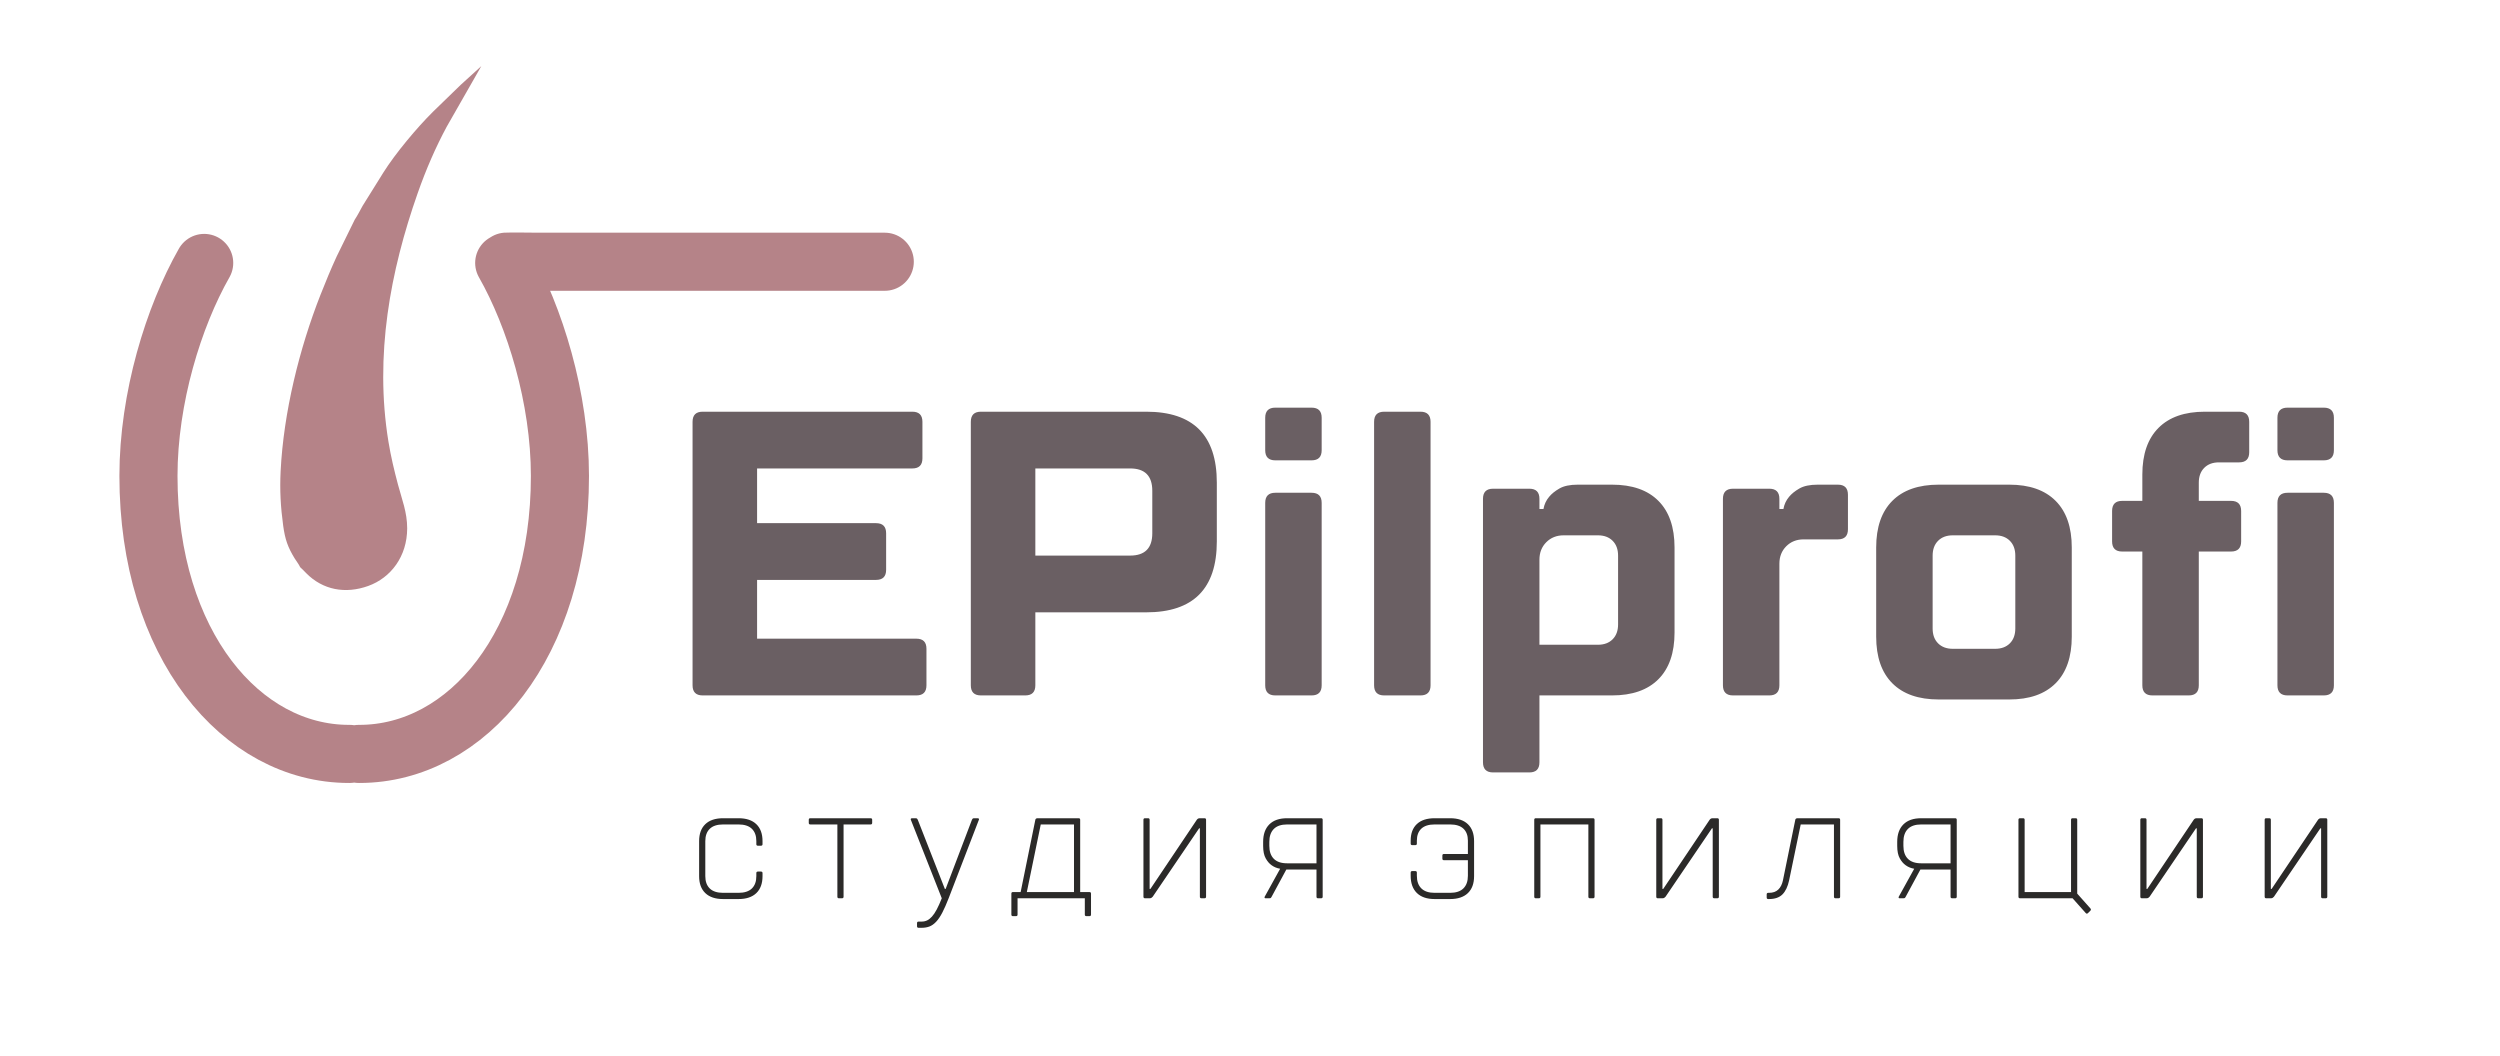<?xml version="1.0" encoding="UTF-8"?> <svg xmlns="http://www.w3.org/2000/svg" width="566" height="239" viewBox="0 0 566 239" fill="none"><path d="M81.23 170.686L81.355 170.687C105.732 170.687 126.77 145.916 126.77 107.751C126.77 90.116 121.096 71.74 114.153 59.53M200.31 59.258H121.836C121.12 59.258 115.264 59.183 114.637 59.235M79.151 170.686L79.026 170.687C54.649 170.687 33.611 145.916 33.611 107.751C33.611 90.116 39.285 71.74 46.228 59.53" stroke="#B58388" stroke-width="13.154" stroke-miterlimit="22.926" stroke-linecap="round" stroke-linejoin="round"></path><path d="M171.404 144.596H207.468C208.99 144.596 209.75 145.361 209.75 146.89V155.149C209.75 156.679 208.99 157.443 207.468 157.443H159.078C157.556 157.443 156.795 156.679 156.795 155.149V95.504C156.795 93.974 157.556 93.21 159.078 93.21H206.555C208.076 93.21 208.837 93.974 208.837 95.504V103.763C208.837 105.292 208.076 106.056 206.555 106.056H171.404V118.444H198.338C199.859 118.444 200.62 119.209 200.62 120.738V128.997C200.62 130.526 199.859 131.291 198.338 131.291H171.404V144.596ZM321.595 93.21C323.117 93.21 323.878 93.974 323.878 95.504V155.149C323.878 156.679 323.117 157.443 321.595 157.443H313.378C311.856 157.443 311.095 156.679 311.095 155.149V95.504C311.095 93.974 311.856 93.21 313.378 93.21H321.595ZM364.964 109.727C369.529 109.727 373.029 110.951 375.463 113.397C377.898 115.844 379.116 119.362 379.116 123.95V143.22C379.116 147.808 377.898 151.326 375.463 153.773C373.029 156.22 369.529 157.443 364.964 157.443H348.529V172.584C348.529 174.113 347.768 174.878 346.247 174.878H338.029C336.508 174.878 335.747 174.113 335.747 172.584V112.939C335.747 111.409 336.508 110.644 338.029 110.644H346.247C347.768 110.644 348.529 111.409 348.529 112.939V115.233H349.442C349.625 114.193 350.051 113.275 350.721 112.48C351.268 111.807 352.044 111.18 353.049 110.599C354.053 110.018 355.438 109.727 357.203 109.727H364.964ZM361.768 145.973C363.168 145.973 364.279 145.56 365.101 144.734C365.922 143.908 366.333 142.792 366.333 141.385V125.785C366.333 124.378 365.922 123.262 365.101 122.436C364.279 121.61 363.168 121.197 361.768 121.197H354.007C352.425 121.197 351.116 121.717 350.082 122.757C349.047 123.797 348.529 125.112 348.529 126.703V145.973H361.768ZM418.375 119.821C418.375 121.35 417.615 122.115 416.093 122.115H408.332C406.75 122.115 405.441 122.635 404.406 123.675C403.371 124.715 402.854 126.03 402.854 127.621V155.149C402.854 156.679 402.093 157.443 400.572 157.443H392.354C390.832 157.443 390.072 156.679 390.072 155.149V112.939C390.072 111.409 390.832 110.644 392.354 110.644H400.572C402.093 110.644 402.854 111.409 402.854 112.939V115.233H403.767C403.95 114.193 404.376 113.275 405.045 112.48C405.593 111.807 406.369 111.18 407.374 110.599C408.378 110.018 409.763 109.727 411.528 109.727H416.093C417.615 109.727 418.375 110.492 418.375 112.021V119.821ZM456.266 125.785C456.266 124.378 455.855 123.262 455.033 122.436C454.212 121.61 453.101 121.197 451.701 121.197H442.114C440.714 121.197 439.603 121.61 438.781 122.436C437.96 123.262 437.549 124.378 437.549 125.785V142.302C437.549 143.709 437.96 144.826 438.781 145.652C439.603 146.477 440.714 146.89 442.114 146.89H451.701C453.101 146.89 454.212 146.477 455.033 145.652C455.855 144.826 456.266 143.709 456.266 142.302V125.785ZM469.048 144.138C469.048 148.726 467.831 152.243 465.396 154.69C462.961 157.137 459.462 158.361 454.896 158.361H438.919C434.353 158.361 430.853 157.137 428.419 154.69C425.984 152.243 424.767 148.726 424.767 144.138V123.95C424.767 119.362 425.984 115.844 428.419 113.397C430.853 110.951 434.353 109.727 438.919 109.727H454.896C459.462 109.727 462.961 110.951 465.396 113.397C467.831 115.844 469.048 119.362 469.048 123.95V144.138ZM497.808 124.868V155.149C497.808 156.679 497.047 157.443 495.526 157.443H487.309C485.787 157.443 485.026 156.679 485.026 155.149V124.868H480.461C478.939 124.868 478.178 124.103 478.178 122.573V115.692C478.178 114.162 478.939 113.397 480.461 113.397H485.026V107.433C485.026 102.845 486.243 99.327 488.678 96.88C491.113 94.433 494.613 93.21 499.178 93.21H506.938C508.46 93.21 509.221 93.974 509.221 95.504V102.386C509.221 103.915 508.46 104.68 506.938 104.68H502.374C500.974 104.68 499.863 105.093 499.041 105.919C498.219 106.745 497.808 107.861 497.808 109.268V113.397H505.112C506.634 113.397 507.395 114.162 507.395 115.692V122.573C507.395 124.103 506.634 124.868 505.112 124.868H497.808ZM526.112 111.562C527.634 111.562 528.394 112.327 528.394 113.856V155.149C528.394 156.679 527.634 157.443 526.112 157.443H517.895C516.373 157.443 515.612 156.679 515.612 155.149V113.856C515.612 112.327 516.373 111.562 517.895 111.562H526.112ZM526.112 92.292C527.634 92.292 528.394 93.057 528.394 94.586V101.927C528.394 103.456 527.634 104.221 526.112 104.221H517.895C516.373 104.221 515.612 103.456 515.612 101.927V94.586C515.612 93.057 516.373 92.292 517.895 92.292H526.112ZM234.402 138.632V155.149C234.402 156.679 233.641 157.443 232.12 157.443H222.076C220.555 157.443 219.794 156.679 219.794 155.149V95.504C219.794 93.974 220.555 93.21 222.076 93.21H259.51C270.162 93.21 275.488 98.563 275.488 109.268V122.573C275.488 133.279 270.162 138.632 259.51 138.632H234.402ZM234.402 106.056V125.785H255.858C259.205 125.785 260.879 124.103 260.879 120.738V111.103C260.879 107.739 259.205 106.056 255.858 106.056H234.402ZM296.944 111.562C298.465 111.562 299.226 112.327 299.226 113.856V155.149C299.226 156.679 298.465 157.443 296.944 157.443H288.726C287.205 157.443 286.444 156.679 286.444 155.149V113.856C286.444 112.327 287.205 111.562 288.726 111.562H296.944ZM296.944 92.292C298.465 92.292 299.226 93.057 299.226 94.586V101.927C299.226 103.456 298.465 104.221 296.944 104.221H288.726C287.205 104.221 286.444 103.456 286.444 101.927V94.586C286.444 93.057 287.205 92.292 288.726 92.292H296.944Z" fill="#6A5F63"></path><path fill-rule="evenodd" clip-rule="evenodd" d="M104.334 19.182L98.013 25.316C94.393 28.905 89.523 34.726 86.798 39.057L82.083 46.62C81.496 47.698 80.969 48.728 80.299 49.756L76.224 58.057C74.89 60.972 73.748 63.717 72.537 66.8C67.793 78.891 64.195 93.329 63.533 106.715C63.325 110.939 63.53 114.748 64.108 118.989C64.536 122.138 65.167 123.886 66.682 126.377C67.104 127.07 67.664 127.751 67.953 128.403L68.657 129.081C68.935 129.376 69.088 129.524 69.306 129.746C73.087 133.59 78.208 134.513 83.354 132.665C88.492 130.821 92.18 125.97 92.186 119.614C92.189 115.964 90.969 112.985 90.105 109.721C89.253 106.504 88.502 103.414 87.94 99.971C84.752 80.431 88.382 61.351 94.546 43.785C96.485 38.257 98.644 33.334 101.123 28.713L108.969 14.972L104.334 19.182Z" fill="#B58388"></path><path d="M172.635 191.124C172.635 191.358 172.518 191.47 172.285 191.47H171.585C171.351 191.47 171.235 191.358 171.235 191.13V190.438C171.235 189.224 170.896 188.291 170.219 187.635C169.542 186.984 168.539 186.655 167.208 186.655H163.707C162.377 186.655 161.374 186.984 160.697 187.635C160.02 188.291 159.681 189.224 159.681 190.438V198.355C159.681 199.569 160.02 200.501 160.697 201.158C161.374 201.809 162.377 202.137 163.707 202.137H167.208C168.539 202.137 169.542 201.809 170.219 201.158C170.896 200.501 171.235 199.569 171.235 198.355V197.663C171.235 197.434 171.351 197.323 171.585 197.323H172.285C172.518 197.323 172.635 197.434 172.635 197.669V198.361C172.635 200.02 172.168 201.298 171.235 202.196C170.301 203.093 168.959 203.545 167.208 203.545H163.707C161.957 203.545 160.615 203.093 159.681 202.196C158.748 201.298 158.281 200.026 158.281 198.366V190.426C158.281 188.767 158.748 187.494 159.681 186.597C160.615 185.699 161.957 185.248 163.707 185.248H167.208C168.959 185.248 170.301 185.699 171.235 186.597C172.168 187.494 172.635 188.772 172.635 190.432V191.124ZM197.46 186.303C197.46 186.538 197.343 186.655 197.109 186.655H190.983V203.011C190.983 203.251 190.866 203.369 190.633 203.369H189.932C189.699 203.369 189.582 203.251 189.582 203.011V186.655H183.456C183.222 186.655 183.105 186.538 183.105 186.303V185.6C183.105 185.365 183.222 185.248 183.456 185.248H197.109C197.343 185.248 197.46 185.365 197.46 185.6V186.303ZM220.044 185.605C220.09 185.506 220.143 185.424 220.201 185.353C220.259 185.283 220.382 185.248 220.569 185.248H221.269C221.596 185.248 221.712 185.365 221.619 185.6L214.792 203.322C214.279 204.641 213.794 205.744 213.339 206.618C212.884 207.491 212.417 208.183 211.939 208.688C211.46 209.198 210.959 209.55 210.433 209.755C209.908 209.954 209.319 210.054 208.665 210.054H207.965C207.732 210.054 207.615 209.937 207.615 209.702V208.999C207.615 208.764 207.732 208.647 207.965 208.647H208.665C209.109 208.647 209.517 208.559 209.891 208.383C210.264 208.207 210.632 207.919 210.993 207.521C211.355 207.122 211.717 206.582 212.079 205.902C212.441 205.222 212.82 204.377 213.217 203.369L206.215 185.605C206.121 185.365 206.238 185.248 206.565 185.248H207.265C207.452 185.248 207.574 185.283 207.633 185.353C207.691 185.424 207.743 185.506 207.79 185.605L213.917 201.257H214.092L220.044 185.605ZM228.974 202.313C228.974 202.079 229.091 201.961 229.324 201.961H231.074L234.4 185.605C234.447 185.365 234.622 185.248 234.925 185.248H244.203C244.437 185.248 244.553 185.365 244.553 185.605V201.961H246.654C246.887 201.961 247.004 202.079 247.004 202.313V207.063C247.004 207.298 246.887 207.415 246.654 207.415H245.954C245.72 207.415 245.603 207.298 245.603 207.063V203.369H230.374V207.063C230.374 207.298 230.257 207.415 230.024 207.415H229.324C229.091 207.415 228.974 207.298 228.974 207.063V202.313ZM243.153 186.655H235.626L232.475 201.961H243.153V186.655ZM272.704 185.248C272.937 185.248 273.054 185.365 273.054 185.605V203.011C273.054 203.251 272.937 203.369 272.704 203.369H272.003C271.77 203.369 271.653 203.251 271.653 203.017V187.535H271.478L260.975 203.017C260.882 203.111 260.788 203.193 260.695 203.263C260.602 203.333 260.462 203.369 260.275 203.369H259.225C258.991 203.369 258.875 203.251 258.875 203.011V185.605C258.875 185.365 258.991 185.248 259.225 185.248H259.925C260.158 185.248 260.275 185.365 260.275 185.605V201.257H260.45L270.953 185.605C271.023 185.506 271.111 185.424 271.216 185.353C271.321 185.283 271.467 185.248 271.653 185.248H272.704ZM299.454 203.011C299.454 203.251 299.337 203.369 299.104 203.369H298.403C298.17 203.369 298.053 203.251 298.053 203.017V196.859H291.226L287.9 203.017C287.854 203.111 287.801 203.193 287.743 203.263C287.685 203.333 287.562 203.369 287.375 203.369H286.5C286.407 203.369 286.342 203.333 286.308 203.263C286.273 203.193 286.279 203.111 286.325 203.017L289.826 196.683C289.103 196.566 288.461 196.302 287.9 195.898C287.411 195.563 286.967 195.053 286.57 194.361C286.174 193.669 285.975 192.719 285.975 191.499V190.608C285.975 188.895 286.442 187.57 287.375 186.644C288.309 185.711 289.651 185.248 291.401 185.248H299.104C299.337 185.248 299.454 185.365 299.454 185.605V203.011ZM298.053 195.452V186.655H291.401C290.071 186.655 289.068 186.995 288.391 187.676C287.714 188.362 287.375 189.335 287.375 190.602V191.499C287.375 192.772 287.714 193.745 288.391 194.431C289.068 195.112 290.071 195.452 291.401 195.452H298.053ZM319.377 190.321C319.377 188.696 319.844 187.447 320.777 186.567C321.711 185.688 323.053 185.248 324.804 185.248H328.305C330.055 185.248 331.397 185.699 332.331 186.597C333.264 187.494 333.731 188.767 333.731 190.426V198.366C333.731 200.026 333.264 201.298 332.331 202.196C331.397 203.093 330.055 203.545 328.305 203.545H324.804C323.053 203.545 321.711 203.087 320.777 202.173C319.844 201.257 319.377 199.956 319.377 198.267V197.563C319.377 197.329 319.494 197.211 319.727 197.211H320.427C320.661 197.211 320.777 197.329 320.777 197.563V198.267C320.777 199.51 321.116 200.466 321.793 201.134C322.469 201.803 323.473 202.137 324.804 202.137H328.305C329.635 202.137 330.639 201.803 331.315 201.134C331.992 200.466 332.331 199.51 332.331 198.267V194.748H326.904C326.671 194.748 326.554 194.631 326.554 194.396V193.693C326.554 193.458 326.671 193.341 326.904 193.341H332.331V190.332C332.331 189.153 331.992 188.245 331.315 187.605C330.639 186.972 329.635 186.655 328.305 186.655H324.804C323.473 186.655 322.469 186.972 321.793 187.605C321.116 188.245 320.777 189.153 320.777 190.332V191.001C320.777 191.224 320.661 191.335 320.427 191.335H319.727C319.494 191.335 319.377 191.224 319.377 190.995V190.321ZM347.353 185.605C347.353 185.365 347.469 185.248 347.703 185.248H360.656C360.89 185.248 361.006 185.365 361.006 185.605V203.011C361.006 203.251 360.89 203.369 360.656 203.369H359.956C359.723 203.369 359.606 203.251 359.606 203.011V186.655H348.753V203.011C348.753 203.251 348.636 203.369 348.403 203.369H347.703C347.469 203.369 347.353 203.251 347.353 203.011V185.605ZM388.807 185.248C389.04 185.248 389.157 185.365 389.157 185.605V203.011C389.157 203.251 389.04 203.369 388.807 203.369H388.107C387.873 203.369 387.757 203.251 387.757 203.017V187.535H387.582L377.079 203.017C376.985 203.111 376.892 203.193 376.798 203.263C376.705 203.333 376.565 203.369 376.378 203.369H375.328C375.095 203.369 374.978 203.251 374.978 203.011V185.605C374.978 185.365 375.095 185.248 375.328 185.248H376.028C376.262 185.248 376.378 185.365 376.378 185.605V201.257H376.553L387.056 185.605C387.126 185.506 387.214 185.424 387.319 185.353C387.424 185.283 387.57 185.248 387.757 185.248H388.807ZM405.054 199.322C404.751 200.73 404.249 201.785 403.549 202.489C402.849 203.193 401.833 203.545 400.503 203.545H400.328C400.095 203.545 399.978 203.427 399.978 203.193V202.489C399.978 202.255 400.095 202.137 400.328 202.137H400.503C401.39 202.137 402.09 201.891 402.603 201.398C403.117 200.906 403.467 200.214 403.654 199.322L406.455 185.6C406.501 185.365 406.676 185.248 406.98 185.248H416.257C416.491 185.248 416.607 185.365 416.607 185.605V203.011C416.607 203.251 416.491 203.369 416.257 203.369H415.557C415.324 203.369 415.207 203.251 415.207 203.011V186.655H407.68L405.054 199.322ZM443.007 203.011C443.007 203.251 442.891 203.369 442.657 203.369H441.957C441.724 203.369 441.607 203.251 441.607 203.017V196.859H434.78L431.454 203.017C431.408 203.111 431.355 203.193 431.297 203.263C431.238 203.333 431.116 203.369 430.929 203.369H430.054C429.96 203.369 429.896 203.333 429.861 203.263C429.826 203.193 429.832 203.111 429.879 203.017L433.38 196.683C432.656 196.566 432.015 196.302 431.454 195.898C430.964 195.563 430.52 195.053 430.124 194.361C429.727 193.669 429.529 192.719 429.529 191.499V190.608C429.529 188.895 429.996 187.57 430.929 186.644C431.863 185.711 433.205 185.248 434.955 185.248H442.657C442.891 185.248 443.007 185.365 443.007 185.605V203.011ZM441.607 195.452V186.655H434.955C433.625 186.655 432.621 186.995 431.944 187.676C431.267 188.362 430.929 189.335 430.929 190.602V191.499C430.929 192.772 431.267 193.745 431.944 194.431C432.621 195.112 433.625 195.452 434.955 195.452H441.607ZM470.283 202.313L473.259 205.656C473.422 205.844 473.422 206.019 473.259 206.183L472.733 206.711C472.547 206.899 472.372 206.899 472.208 206.711L469.232 203.369H457.329C457.096 203.369 456.979 203.251 456.979 203.011V185.605C456.979 185.365 457.096 185.248 457.329 185.248H458.029C458.263 185.248 458.379 185.365 458.379 185.605V201.961H468.882V185.605C468.882 185.365 468.999 185.248 469.232 185.248H469.933C470.166 185.248 470.283 185.365 470.283 185.605V202.313ZM498.398 185.248C498.631 185.248 498.748 185.365 498.748 185.605V203.011C498.748 203.251 498.631 203.369 498.398 203.369H497.698C497.464 203.369 497.348 203.251 497.348 203.017V187.535H497.173L486.67 203.017C486.576 203.111 486.483 203.193 486.39 203.263C486.296 203.333 486.156 203.369 485.97 203.369H484.919C484.686 203.369 484.569 203.251 484.569 203.011V185.605C484.569 185.365 484.686 185.248 484.919 185.248H485.62C485.853 185.248 485.97 185.365 485.97 185.605V201.257H486.145L496.648 185.605C496.717 185.506 496.805 185.424 496.91 185.353C497.015 185.283 497.161 185.248 497.348 185.248H498.398ZM526.549 185.248C526.782 185.248 526.899 185.365 526.899 185.605V203.011C526.899 203.251 526.782 203.369 526.549 203.369H525.849C525.615 203.369 525.499 203.251 525.499 203.017V187.535H525.324L514.821 203.017C514.727 203.111 514.633 203.193 514.54 203.263C514.447 203.333 514.307 203.369 514.12 203.369H513.07C512.836 203.369 512.72 203.251 512.72 203.011V185.605C512.72 185.365 512.836 185.248 513.07 185.248H513.77C514.003 185.248 514.12 185.365 514.12 185.605V201.257H514.295L524.798 185.605C524.868 185.506 524.956 185.424 525.061 185.353C525.166 185.283 525.312 185.248 525.499 185.248H526.549Z" fill="#2B2A29"></path></svg> 